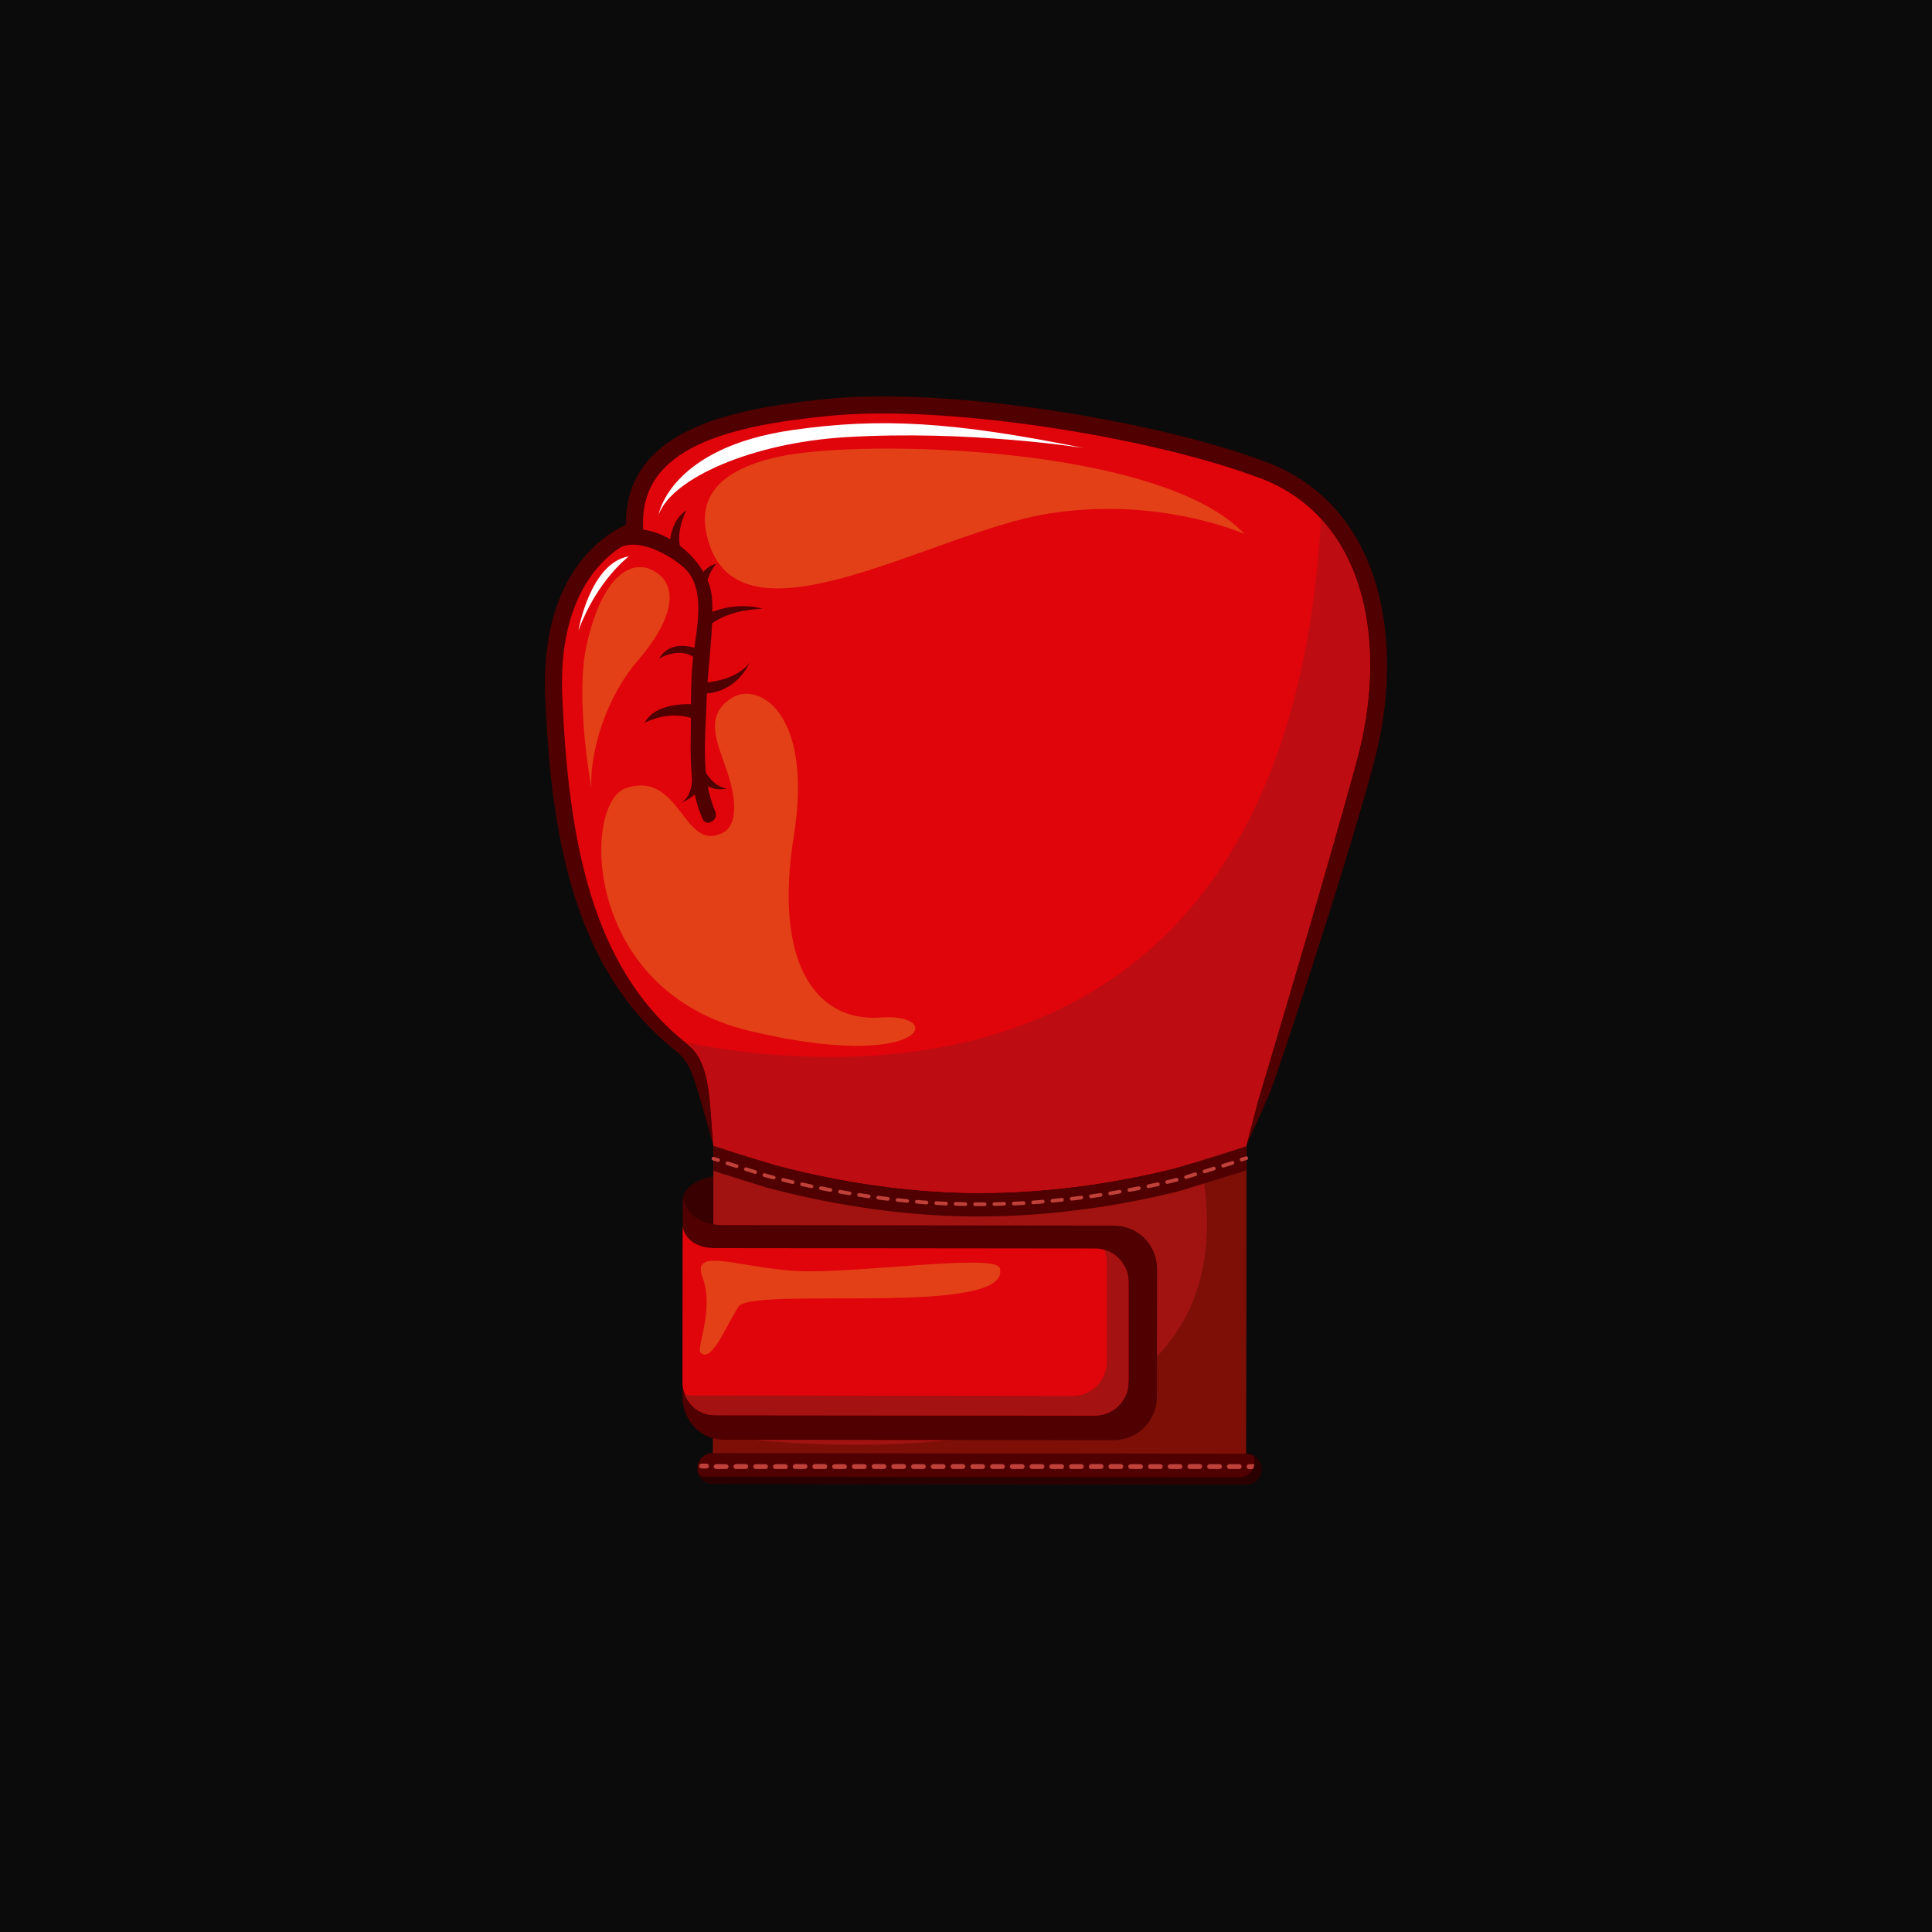 <?xml version="1.0" encoding="UTF-8"?> <svg xmlns="http://www.w3.org/2000/svg" width="39" height="39" viewBox="0 0 39 39" fill="none"><rect width="39" height="39" fill="#0B0B0B"></rect><g clip-path="url(#clip0_100_46)"><path d="M14.399 23.75C14.045 23.801 13.78 24.002 13.78 24.244C13.78 24.486 14.043 24.688 14.399 24.74V23.751V23.75Z" fill="#390000"></path><path d="M25.15 29.654L14.393 29.643L14.401 23.06C14.401 23.06 16.846 24.012 19.755 24.015C22.801 24.018 25.158 23.071 25.158 23.071L25.15 29.653V29.654Z" fill="#A01311"></path><path d="M14.393 28.974V29.643L25.15 29.654L25.158 23.072C25.158 23.072 24.813 23.211 24.219 23.38C25.61 30.064 16.645 29.272 14.395 28.972L14.393 28.974Z" fill="#7D0F07"></path><path d="M25.466 29.656C25.466 29.827 25.327 29.965 25.155 29.965L14.387 29.953C14.216 29.953 14.078 29.814 14.078 29.642C14.078 29.471 14.216 29.332 14.389 29.332L25.156 29.345C25.327 29.345 25.466 29.485 25.466 29.656Z" fill="#500000"></path><path d="M14.401 23.119V23.636L15.477 23.973C16.501 24.246 18.036 24.555 19.722 24.557C21.364 24.558 22.813 24.293 23.823 24.039L25.158 23.628V23.133C25.158 23.133 22.801 24.079 19.756 24.075C16.846 24.072 14.401 23.12 14.401 23.12V23.119Z" fill="#500000"></path><path d="M14.495 23.454C14.495 23.454 14.487 23.454 14.484 23.453L14.39 23.424C14.37 23.417 14.359 23.397 14.366 23.377C14.372 23.357 14.392 23.346 14.412 23.353L14.507 23.382C14.527 23.388 14.538 23.408 14.532 23.428C14.527 23.444 14.512 23.454 14.496 23.454H14.495Z" fill="#C0403A"></path><path d="M19.722 24.346H19.682C19.662 24.346 19.645 24.329 19.645 24.309C19.645 24.289 19.662 24.272 19.682 24.272H19.722C19.774 24.272 19.826 24.272 19.877 24.272C19.897 24.275 19.914 24.289 19.914 24.309C19.914 24.329 19.897 24.347 19.877 24.346C19.825 24.346 19.772 24.346 19.72 24.346H19.722ZM19.486 24.344C19.42 24.344 19.355 24.341 19.289 24.34C19.269 24.34 19.252 24.321 19.254 24.301C19.254 24.279 19.27 24.264 19.292 24.264C19.357 24.266 19.421 24.267 19.488 24.269C19.508 24.269 19.524 24.286 19.524 24.307C19.524 24.327 19.508 24.344 19.488 24.344H19.486ZM20.073 24.344C20.053 24.344 20.036 24.329 20.036 24.307C20.036 24.287 20.051 24.27 20.073 24.269C20.137 24.269 20.202 24.266 20.268 24.262C20.291 24.262 20.307 24.278 20.307 24.298C20.307 24.318 20.291 24.336 20.271 24.336C20.207 24.338 20.14 24.341 20.076 24.343L20.073 24.344ZM19.095 24.333C19.029 24.33 18.964 24.327 18.898 24.323C18.878 24.323 18.861 24.304 18.864 24.284C18.864 24.264 18.883 24.247 18.903 24.249C18.967 24.252 19.032 24.256 19.098 24.259C19.118 24.259 19.135 24.278 19.134 24.298C19.134 24.318 19.117 24.333 19.096 24.333H19.095ZM20.465 24.332C20.445 24.332 20.428 24.316 20.428 24.296C20.428 24.276 20.444 24.259 20.464 24.258C20.53 24.255 20.595 24.252 20.659 24.249C20.679 24.247 20.698 24.262 20.699 24.284C20.699 24.304 20.685 24.323 20.664 24.323C20.599 24.326 20.535 24.33 20.468 24.333C20.468 24.333 20.468 24.333 20.467 24.333L20.465 24.332ZM18.704 24.312C18.704 24.312 18.702 24.312 18.701 24.312C18.635 24.307 18.57 24.303 18.505 24.296C18.485 24.295 18.47 24.276 18.471 24.256C18.471 24.236 18.491 24.221 18.512 24.223C18.576 24.227 18.641 24.233 18.706 24.238C18.726 24.238 18.741 24.258 18.741 24.278C18.739 24.298 18.722 24.313 18.704 24.313V24.312ZM20.855 24.309C20.836 24.309 20.819 24.293 20.818 24.275C20.818 24.255 20.832 24.236 20.852 24.235C20.916 24.23 20.983 24.226 21.047 24.219C21.067 24.218 21.086 24.233 21.087 24.253C21.089 24.273 21.073 24.292 21.053 24.293C20.989 24.299 20.924 24.304 20.858 24.309C20.858 24.309 20.856 24.309 20.855 24.309ZM18.313 24.279H18.31C18.244 24.273 18.179 24.266 18.114 24.259C18.094 24.258 18.079 24.239 18.08 24.218C18.082 24.198 18.1 24.183 18.122 24.186C18.187 24.193 18.251 24.199 18.316 24.206C18.336 24.207 18.351 24.226 18.35 24.246C18.348 24.266 18.331 24.279 18.313 24.279ZM21.244 24.276C21.224 24.276 21.209 24.262 21.207 24.242C21.206 24.223 21.22 24.204 21.241 24.203C21.306 24.196 21.37 24.19 21.435 24.183C21.455 24.179 21.474 24.195 21.475 24.215C21.478 24.236 21.463 24.253 21.443 24.256C21.378 24.264 21.314 24.27 21.247 24.276H21.244ZM17.923 24.238C17.923 24.238 17.92 24.238 17.919 24.238C17.853 24.23 17.788 24.223 17.723 24.213C17.703 24.21 17.688 24.192 17.691 24.172C17.694 24.152 17.712 24.138 17.733 24.139C17.797 24.149 17.862 24.156 17.927 24.164C17.947 24.167 17.962 24.186 17.959 24.206C17.956 24.224 17.94 24.238 17.922 24.238H17.923ZM21.634 24.236C21.615 24.236 21.598 24.223 21.597 24.204C21.594 24.183 21.609 24.164 21.629 24.163C21.694 24.155 21.759 24.147 21.823 24.138C21.845 24.135 21.863 24.15 21.865 24.17C21.868 24.19 21.852 24.209 21.832 24.212C21.768 24.219 21.703 24.229 21.638 24.236C21.638 24.236 21.635 24.236 21.634 24.236ZM17.535 24.187C17.535 24.187 17.532 24.187 17.531 24.187C17.465 24.178 17.401 24.169 17.337 24.158C17.317 24.155 17.303 24.136 17.306 24.115C17.309 24.095 17.328 24.081 17.349 24.084C17.412 24.093 17.477 24.102 17.542 24.113C17.562 24.116 17.575 24.135 17.574 24.155C17.571 24.173 17.555 24.186 17.537 24.187H17.535ZM22.022 24.186C22.003 24.186 21.988 24.172 21.985 24.155C21.982 24.135 21.996 24.116 22.017 24.113C22.082 24.104 22.146 24.095 22.211 24.084C22.231 24.081 22.25 24.095 22.253 24.115C22.256 24.135 22.242 24.153 22.222 24.158C22.159 24.167 22.093 24.178 22.028 24.187C22.026 24.187 22.025 24.187 22.023 24.187L22.022 24.186ZM17.149 24.127C17.149 24.127 17.144 24.127 17.143 24.127C17.078 24.116 17.014 24.105 16.949 24.093C16.929 24.09 16.915 24.07 16.92 24.05C16.923 24.03 16.943 24.016 16.963 24.019C17.026 24.032 17.09 24.042 17.155 24.053C17.175 24.056 17.189 24.076 17.186 24.096C17.183 24.115 17.167 24.127 17.149 24.127ZM22.41 24.127C22.391 24.127 22.376 24.115 22.373 24.096C22.37 24.076 22.384 24.058 22.404 24.053C22.468 24.042 22.533 24.032 22.596 24.019C22.616 24.016 22.636 24.03 22.639 24.05C22.642 24.07 22.628 24.09 22.608 24.093C22.545 24.104 22.48 24.115 22.416 24.127C22.414 24.127 22.411 24.127 22.41 24.127ZM16.764 24.059C16.764 24.059 16.759 24.059 16.756 24.059C16.692 24.047 16.627 24.035 16.564 24.021C16.544 24.016 16.532 23.998 16.535 23.978C16.539 23.958 16.558 23.944 16.578 23.948C16.641 23.961 16.704 23.973 16.77 23.985C16.79 23.988 16.804 24.009 16.799 24.029C16.796 24.047 16.781 24.059 16.762 24.059H16.764ZM22.796 24.059C22.779 24.059 22.764 24.047 22.759 24.029C22.756 24.009 22.768 23.988 22.79 23.985C22.855 23.973 22.919 23.961 22.982 23.948C23.002 23.945 23.023 23.958 23.026 23.978C23.029 23.998 23.016 24.018 22.996 24.022C22.933 24.035 22.869 24.047 22.804 24.059C22.802 24.059 22.799 24.059 22.798 24.059H22.796ZM16.381 23.984C16.381 23.984 16.376 23.984 16.373 23.984C16.308 23.97 16.244 23.956 16.182 23.942C16.162 23.938 16.15 23.918 16.153 23.898C16.157 23.878 16.177 23.865 16.198 23.87C16.261 23.884 16.324 23.898 16.388 23.912C16.408 23.916 16.422 23.936 16.418 23.956C16.415 23.975 16.399 23.985 16.381 23.985V23.984ZM23.181 23.984C23.164 23.984 23.149 23.972 23.146 23.955C23.141 23.935 23.155 23.915 23.175 23.91C23.239 23.896 23.303 23.882 23.366 23.868C23.386 23.864 23.406 23.876 23.41 23.898C23.415 23.918 23.403 23.938 23.383 23.942C23.32 23.956 23.256 23.97 23.19 23.984C23.187 23.984 23.186 23.984 23.183 23.984H23.181ZM15.999 23.899C15.999 23.899 15.993 23.899 15.991 23.899C15.927 23.884 15.862 23.868 15.8 23.853C15.78 23.848 15.768 23.828 15.773 23.808C15.777 23.788 15.797 23.776 15.817 23.781C15.879 23.796 15.942 23.811 16.008 23.827C16.028 23.831 16.041 23.852 16.036 23.872C16.033 23.888 16.017 23.901 16 23.901L15.999 23.899ZM23.563 23.899C23.546 23.899 23.53 23.887 23.526 23.87C23.521 23.85 23.534 23.83 23.554 23.825C23.618 23.81 23.681 23.794 23.743 23.779C23.763 23.774 23.783 23.787 23.788 23.807C23.792 23.827 23.78 23.847 23.76 23.852C23.698 23.867 23.635 23.882 23.569 23.898C23.566 23.898 23.563 23.898 23.56 23.898L23.563 23.899ZM15.619 23.807C15.619 23.807 15.613 23.807 15.609 23.807C15.562 23.794 15.514 23.782 15.468 23.77L15.418 23.755C15.399 23.748 15.388 23.728 15.394 23.708C15.4 23.69 15.422 23.677 15.442 23.684L15.489 23.699C15.534 23.711 15.582 23.724 15.629 23.736C15.649 23.741 15.66 23.762 15.656 23.781C15.651 23.798 15.636 23.808 15.619 23.808V23.807ZM23.942 23.799C23.926 23.799 23.911 23.788 23.906 23.773C23.9 23.753 23.911 23.733 23.931 23.727L24.117 23.668C24.137 23.662 24.157 23.673 24.163 23.693C24.169 23.713 24.159 23.733 24.139 23.739L23.951 23.798C23.951 23.798 23.943 23.799 23.94 23.799H23.942ZM15.243 23.696C15.243 23.696 15.235 23.696 15.232 23.694L15.046 23.636C15.026 23.63 15.015 23.608 15.021 23.59C15.027 23.57 15.047 23.559 15.069 23.565L15.255 23.624C15.275 23.63 15.286 23.651 15.28 23.67C15.275 23.685 15.26 23.696 15.245 23.696H15.243ZM24.316 23.684C24.3 23.684 24.285 23.673 24.28 23.657C24.274 23.637 24.285 23.617 24.305 23.611L24.493 23.553C24.511 23.547 24.533 23.557 24.539 23.577C24.545 23.597 24.534 23.617 24.514 23.624L24.328 23.682C24.328 23.682 24.32 23.684 24.317 23.684H24.316ZM14.87 23.579C14.87 23.579 14.864 23.579 14.86 23.577L14.673 23.519C14.653 23.513 14.643 23.491 14.649 23.471C14.655 23.453 14.675 23.44 14.695 23.447L14.881 23.505C14.901 23.511 14.912 23.531 14.906 23.551C14.901 23.567 14.886 23.577 14.87 23.577V23.579ZM24.691 23.568C24.674 23.568 24.661 23.557 24.656 23.542C24.65 23.522 24.661 23.5 24.681 23.496L24.868 23.439C24.887 23.433 24.908 23.444 24.915 23.463C24.921 23.483 24.91 23.503 24.89 23.51L24.702 23.568C24.702 23.568 24.694 23.57 24.691 23.57V23.568Z" fill="#C0403A"></path><path d="M25.062 23.445C25.047 23.445 25.032 23.436 25.027 23.419C25.021 23.399 25.032 23.379 25.052 23.373L25.147 23.343C25.167 23.337 25.187 23.348 25.193 23.368C25.2 23.388 25.189 23.41 25.169 23.414L25.073 23.444C25.073 23.444 25.066 23.444 25.062 23.445Z" fill="#C0403A"></path><path d="M25.574 9.333C23.62 8.588 20.224 8.003 17.839 8C17.466 8 17.12 8.014 16.814 8.042C14.783 8.225 13.622 8.625 13.045 9.341C12.764 9.689 12.627 10.108 12.637 10.59C12.121 10.828 10.902 11.656 11.006 14.083C11.122 16.731 11.524 19.542 13.648 21.219C13.945 21.454 14.012 21.784 14.156 22.261C14.216 22.46 14.401 23.126 14.401 23.126L15.681 23.404C16.667 23.665 18.076 23.99 19.757 23.992C21.42 23.993 22.855 23.662 23.794 23.425L25.154 23.137C25.154 23.137 25.552 22.264 25.645 22.03C25.796 21.645 27.127 17.655 27.732 15.405C28.371 13.036 27.951 10.239 25.574 9.332V9.333Z" fill="#500000"></path><path d="M25.447 9.658C23.272 8.828 19.172 8.177 16.843 8.386C14.513 8.597 12.784 9.113 12.998 10.824C12.998 10.824 11.228 11.241 11.351 14.068C11.474 16.894 11.917 19.53 13.864 21.066C14.316 21.424 14.321 22.015 14.399 23.126L15.646 23.516C16.636 23.779 18.122 24.079 19.754 24.081C21.343 24.082 22.745 23.825 23.723 23.579L25.153 23.137L25.393 22.216C25.393 22.216 26.779 17.602 27.395 15.315C28.011 13.028 27.596 10.476 25.447 9.655V9.658Z" fill="#E0040B"></path><path d="M23.354 28.199C23.354 28.683 22.961 29.072 22.479 29.072L14.616 29.063C14.133 29.063 13.777 28.67 13.777 28.189L13.782 24.175C13.782 24.175 13.844 24.729 14.621 24.731L22.485 24.74C22.969 24.74 23.358 25.131 23.358 25.614L23.355 28.199H23.354Z" fill="#500000"></path><path d="M22.779 27.896C22.779 28.272 22.474 28.576 22.099 28.575L14.43 28.567C14.055 28.567 13.777 28.262 13.777 27.885L13.78 24.761C13.78 24.761 13.828 25.192 14.433 25.194L22.102 25.202C22.477 25.202 22.782 25.506 22.781 25.882V27.894L22.779 27.896Z" fill="#E0040B"></path><path d="M13.782 24.776C13.782 24.768 13.78 24.761 13.78 24.761V24.776C13.78 24.776 13.78 24.776 13.782 24.776Z" fill="#A41211"></path><path d="M22.29 25.229C22.322 25.308 22.341 25.394 22.341 25.486V27.499C22.337 27.874 22.033 28.179 21.657 28.179L13.988 28.17C13.931 28.17 13.876 28.162 13.825 28.148C13.921 28.393 14.147 28.567 14.43 28.567L22.099 28.575C22.474 28.575 22.779 28.272 22.779 27.896V25.884C22.782 25.574 22.575 25.312 22.29 25.229Z" fill="#A41211"></path><path d="M13.842 21.048C13.85 21.054 13.858 21.06 13.865 21.066C14.318 21.424 14.323 22.013 14.401 23.126L15.648 23.516C16.638 23.779 18.124 24.079 19.756 24.081C21.346 24.082 22.747 23.825 23.725 23.579L25.155 23.137L25.395 22.216C25.395 22.216 26.781 17.602 27.397 15.315C27.871 13.555 27.734 11.638 26.667 10.476C25.993 22.337 17.097 21.687 13.844 21.046L13.842 21.048Z" fill="#BD0D12"></path><path d="M14.324 11.001C14.141 10.463 14.045 9.578 15.733 9.216C17.42 8.854 23.446 8.995 25.126 10.782C25.126 10.782 23.397 10.002 21.135 10.373C18.873 10.742 15.049 13.138 14.324 11.002V11.001Z" fill="#E34017"></path><path d="M11.937 15.912C11.937 15.912 11.602 14.078 11.842 13.018C12.184 11.506 12.796 11.338 13.138 11.495C13.748 11.777 13.595 12.499 12.875 13.335C12.236 14.075 11.905 15.167 11.937 15.912Z" fill="#E34017"></path><path d="M14.684 15.592C14.492 15.013 14.189 14.449 14.777 14.086C15.314 13.755 16.423 14.386 16.022 16.891C15.622 19.396 16.439 20.638 17.78 20.54C19.12 20.441 18.68 21.659 15.125 20.809C11.748 20.003 11.753 16.204 12.634 15.91C13.742 15.539 13.784 17.213 14.584 16.814C14.998 16.608 14.757 15.806 14.684 15.59V15.592Z" fill="#E34017"></path><path d="M13.297 10.383C13.297 10.383 13.522 9.036 15.996 8.681C17.774 8.425 19.253 8.513 21.883 9.045C21.883 9.045 19.569 8.674 17.07 8.825C15.168 8.941 13.566 9.657 13.297 10.385V10.383Z" fill="white"></path><path d="M12.469 11.075C12.873 10.833 13.514 11.199 13.803 11.456C14.279 11.878 14.048 12.737 13.99 13.279C13.933 13.81 13.954 14.363 13.943 14.897C13.933 15.452 13.957 16.018 14.182 16.531C14.259 16.706 14.515 16.555 14.439 16.381C14.139 15.692 14.244 14.865 14.264 14.132C14.284 13.459 14.407 12.77 14.374 12.098C14.335 11.248 13.14 10.326 12.318 10.817C12.153 10.916 12.302 11.173 12.467 11.075H12.469Z" fill="#500000"></path><path d="M14.292 12.386C14.292 12.386 14.826 12.126 15.396 12.289C15.396 12.289 14.567 12.292 14.227 12.73L14.292 12.386Z" fill="#500000"></path><path d="M13.519 11.018C13.519 11.018 13.512 10.513 13.853 10.306C13.853 10.306 13.606 10.777 13.762 11.142L13.519 11.018Z" fill="#500000"></path><path d="M14.078 14.223C14.078 14.223 13.259 14.123 13.011 14.594C13.011 14.594 13.539 14.291 14.078 14.545V14.223Z" fill="#500000"></path><path d="M14.142 11.618C14.142 11.618 14.259 11.419 14.458 11.382C14.458 11.382 14.256 11.603 14.253 11.906L14.142 11.618Z" fill="#500000"></path><path d="M14.196 15.496C14.196 15.496 14.356 15.877 14.672 15.915C14.672 15.915 14.469 15.986 14.246 15.849L14.196 15.498V15.496Z" fill="#500000"></path><path d="M13.965 15.595C13.965 15.595 14.027 16.035 13.747 16.209C13.747 16.209 13.999 16.104 14.107 15.949L13.965 15.595Z" fill="#500000"></path><path d="M14.198 13.78C14.198 13.78 14.843 13.764 15.132 13.375C15.132 13.375 14.875 14.021 14.139 14.003L14.198 13.778V13.78Z" fill="#500000"></path><path d="M14.079 13.099C14.079 13.099 13.553 12.87 13.303 13.296C13.303 13.296 13.762 13.011 14.079 13.329V13.099Z" fill="#500000"></path><path d="M20.182 25.597C20.099 25.299 17.304 25.71 16.13 25.659C14.955 25.608 13.939 25.143 14.182 25.788C14.425 26.433 14.045 27.218 14.144 27.309C14.364 27.513 14.639 26.804 14.904 26.38C15.169 25.954 20.46 26.604 20.182 25.596V25.597Z" fill="#E34017"></path><path d="M11.677 12.726C11.677 12.726 11.91 11.362 12.696 11.23C12.696 11.23 12.059 11.701 11.677 12.726Z" fill="white"></path><path d="M14.259 29.643H14.161C14.133 29.643 14.111 29.62 14.111 29.594C14.111 29.566 14.133 29.545 14.161 29.545H14.261C14.288 29.545 14.31 29.568 14.31 29.594C14.31 29.622 14.288 29.643 14.261 29.643H14.259Z" fill="#C0403A"></path><path d="M25.015 29.654H24.816C24.789 29.654 24.767 29.631 24.767 29.605C24.767 29.577 24.79 29.556 24.816 29.556H25.015C25.043 29.556 25.064 29.579 25.064 29.605C25.064 29.633 25.041 29.654 25.015 29.654ZM24.616 29.654H24.418C24.39 29.654 24.368 29.633 24.368 29.605C24.368 29.577 24.391 29.556 24.418 29.556H24.618C24.645 29.556 24.667 29.577 24.667 29.605C24.667 29.633 24.644 29.654 24.618 29.654H24.616ZM24.219 29.654H24.019C23.991 29.654 23.97 29.631 23.97 29.603C23.97 29.576 23.991 29.554 24.019 29.554H24.217C24.245 29.554 24.267 29.576 24.267 29.603C24.267 29.631 24.244 29.653 24.217 29.653L24.219 29.654ZM23.82 29.654H23.622C23.594 29.654 23.572 29.631 23.572 29.605C23.572 29.577 23.594 29.556 23.622 29.556H23.82C23.848 29.556 23.869 29.577 23.869 29.605C23.869 29.633 23.846 29.654 23.82 29.654ZM23.421 29.654H23.223C23.195 29.654 23.174 29.631 23.174 29.605C23.174 29.579 23.197 29.556 23.223 29.556H23.421C23.449 29.556 23.471 29.579 23.471 29.606C23.471 29.634 23.449 29.656 23.421 29.656V29.654ZM23.023 29.654H22.824C22.796 29.654 22.775 29.633 22.775 29.605C22.775 29.577 22.796 29.556 22.824 29.556H23.023C23.05 29.556 23.072 29.577 23.072 29.605C23.072 29.633 23.049 29.654 23.023 29.654ZM22.625 29.654H22.425C22.398 29.654 22.376 29.631 22.376 29.603C22.376 29.576 22.398 29.554 22.425 29.554H22.624C22.652 29.554 22.673 29.576 22.673 29.603C22.673 29.631 22.65 29.654 22.624 29.654H22.625ZM22.227 29.654H22.028C22 29.654 21.979 29.631 21.979 29.603C21.979 29.576 22.002 29.554 22.028 29.554H22.227C22.254 29.554 22.276 29.577 22.276 29.603C22.276 29.63 22.254 29.653 22.227 29.653V29.654ZM21.828 29.654H21.629C21.602 29.654 21.58 29.631 21.58 29.605C21.58 29.577 21.602 29.556 21.629 29.556H21.828C21.856 29.556 21.877 29.579 21.877 29.605C21.877 29.633 21.856 29.654 21.828 29.654ZM21.431 29.654H21.231C21.203 29.654 21.181 29.631 21.181 29.605C21.181 29.577 21.203 29.556 21.231 29.556H21.429C21.457 29.556 21.479 29.579 21.479 29.606C21.479 29.634 21.457 29.656 21.429 29.656L21.431 29.654ZM21.032 29.654H20.833C20.806 29.654 20.784 29.633 20.784 29.605C20.784 29.577 20.807 29.556 20.833 29.556H21.034C21.06 29.556 21.083 29.579 21.083 29.605C21.083 29.631 21.06 29.654 21.034 29.654H21.032ZM20.633 29.654H20.435C20.407 29.654 20.385 29.631 20.385 29.605C20.385 29.577 20.409 29.554 20.435 29.556H20.633C20.661 29.556 20.683 29.579 20.683 29.605C20.683 29.633 20.659 29.654 20.633 29.654ZM20.235 29.654H20.036C20.008 29.654 19.987 29.631 19.987 29.605C19.987 29.577 20.01 29.556 20.036 29.556H20.235C20.262 29.556 20.284 29.577 20.284 29.605C20.284 29.633 20.262 29.654 20.235 29.654ZM19.836 29.654H19.637C19.61 29.654 19.588 29.633 19.588 29.605C19.588 29.577 19.611 29.556 19.637 29.556H19.836C19.863 29.556 19.885 29.579 19.885 29.605C19.885 29.633 19.863 29.654 19.836 29.654ZM19.437 29.654H19.238C19.211 29.654 19.189 29.631 19.189 29.603C19.189 29.576 19.212 29.554 19.238 29.554H19.437C19.465 29.554 19.486 29.577 19.486 29.603C19.486 29.631 19.463 29.653 19.437 29.653V29.654ZM19.038 29.654H18.84C18.812 29.654 18.79 29.631 18.79 29.605C18.79 29.577 18.814 29.556 18.84 29.556H19.038C19.066 29.556 19.087 29.579 19.087 29.606C19.087 29.634 19.064 29.656 19.038 29.656V29.654ZM18.64 29.654H18.441C18.413 29.654 18.392 29.631 18.392 29.605C18.392 29.579 18.413 29.556 18.441 29.556H18.64C18.667 29.556 18.689 29.579 18.689 29.605C18.689 29.633 18.666 29.654 18.64 29.654ZM18.242 29.654H18.042C18.015 29.654 17.993 29.631 17.993 29.603C17.993 29.577 18.015 29.554 18.042 29.554H18.241C18.268 29.554 18.292 29.577 18.29 29.603C18.29 29.631 18.268 29.653 18.241 29.653L18.242 29.654ZM17.844 29.654H17.645C17.617 29.654 17.596 29.631 17.596 29.603C17.596 29.576 17.617 29.554 17.645 29.554H17.845C17.873 29.554 17.894 29.577 17.894 29.603C17.894 29.631 17.871 29.654 17.845 29.653L17.844 29.654ZM17.445 29.654H17.246C17.218 29.654 17.197 29.631 17.197 29.605C17.197 29.577 17.218 29.556 17.246 29.556H17.446C17.474 29.556 17.496 29.577 17.496 29.605C17.496 29.633 17.473 29.654 17.445 29.654ZM17.048 29.654H16.848C16.82 29.654 16.798 29.633 16.798 29.605C16.798 29.577 16.821 29.556 16.848 29.556H17.046C17.074 29.556 17.095 29.579 17.095 29.606C17.095 29.634 17.072 29.656 17.046 29.656L17.048 29.654ZM16.649 29.654H16.449C16.421 29.654 16.399 29.631 16.399 29.603C16.399 29.576 16.421 29.554 16.449 29.554H16.649C16.677 29.554 16.698 29.577 16.698 29.605C16.698 29.633 16.677 29.654 16.649 29.654ZM16.25 29.654H16.052C16.024 29.654 16.002 29.631 16.002 29.603C16.002 29.576 16.024 29.554 16.052 29.554H16.25C16.278 29.554 16.299 29.577 16.299 29.603C16.299 29.63 16.276 29.653 16.25 29.653V29.654ZM15.851 29.654H15.653C15.625 29.654 15.602 29.631 15.604 29.605C15.604 29.577 15.625 29.556 15.653 29.556H15.853C15.881 29.556 15.902 29.579 15.902 29.606C15.902 29.634 15.881 29.656 15.853 29.656L15.851 29.654ZM15.453 29.654H15.254C15.226 29.654 15.205 29.631 15.205 29.605C15.205 29.577 15.226 29.556 15.254 29.556H15.454C15.482 29.556 15.503 29.579 15.503 29.605C15.503 29.633 15.48 29.654 15.454 29.654H15.453ZM15.054 29.654H14.855C14.828 29.654 14.806 29.631 14.806 29.603C14.806 29.576 14.828 29.554 14.855 29.554H15.054C15.082 29.554 15.103 29.576 15.103 29.603C15.103 29.631 15.082 29.653 15.054 29.653V29.654ZM14.655 29.654H14.457C14.429 29.654 14.407 29.631 14.407 29.605C14.407 29.579 14.43 29.556 14.457 29.556H14.657C14.684 29.556 14.706 29.579 14.706 29.605C14.706 29.633 14.684 29.654 14.657 29.654H14.655Z" fill="#C0403A"></path><path d="M25.313 29.656H25.213C25.186 29.656 25.164 29.633 25.164 29.606C25.164 29.579 25.187 29.557 25.213 29.557H25.313C25.341 29.557 25.363 29.58 25.363 29.606C25.363 29.634 25.341 29.656 25.313 29.656Z" fill="#C0403A"></path><path d="M25.293 29.375C25.313 29.417 25.326 29.463 25.326 29.512C25.326 29.683 25.186 29.822 25.015 29.822L14.247 29.81C14.198 29.81 14.151 29.797 14.11 29.777C14.161 29.881 14.265 29.951 14.387 29.951L25.155 29.964C25.326 29.964 25.466 29.825 25.466 29.654C25.466 29.531 25.395 29.428 25.293 29.377V29.375Z" fill="#2A0000"></path></g><defs><clipPath id="clip0_100_46"><rect width="17" height="21.965" fill="white" transform="translate(11 8)"></rect></clipPath></defs></svg> 
